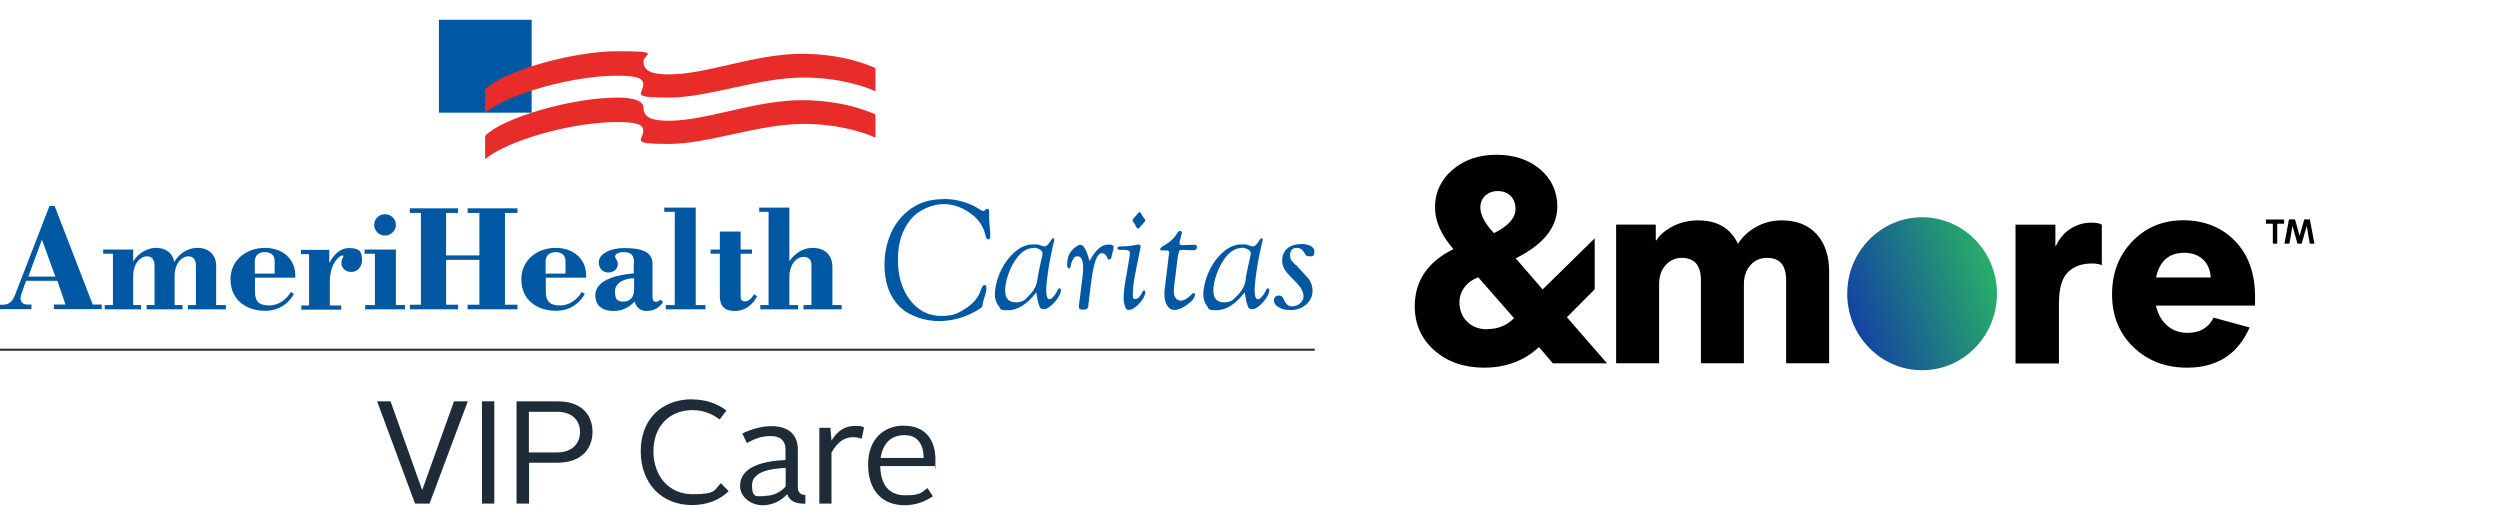 <svg width="200" height="42" viewBox="0 0 200 42" fill="none" xmlns="http://www.w3.org/2000/svg">
<path d="M35.114 9.013V1.581H42.531V9.013H35.114Z" fill="#0058A3"/>
<path d="M38.823 7.144C40.235 5.702 45.754 4.098 49.419 4.098C53.083 4.098 51.479 4.333 51.479 4.907C51.479 5.746 52.259 5.952 53.525 5.952C56.527 5.952 60.412 4.304 64.15 4.304C67.329 4.304 69.492 5.187 70.037 5.452V7.306C69.374 6.982 67.211 6.202 64.312 6.202C60.677 6.202 56.703 7.806 53.51 7.806C50.316 7.806 51.464 7.512 51.464 6.762C51.464 6.276 51.023 6.055 49.404 6.055C45.754 6.055 40.677 7.512 38.808 9.013V7.159L38.823 7.144Z" fill="#E72C2A"/>
<path d="M38.823 10.853C40.235 9.411 45.754 7.807 49.419 7.807C50.625 7.807 51.479 8.042 51.479 8.616C51.479 9.455 52.259 9.661 53.525 9.661C56.527 9.661 60.412 8.013 64.15 8.013C67.329 8.013 69.492 8.896 70.037 9.16V11.015C69.374 10.691 67.211 9.911 64.312 9.911C60.677 9.911 56.703 11.515 53.51 11.515C50.316 11.515 51.464 11.221 51.464 10.47C51.464 9.985 51.023 9.764 49.404 9.764C45.754 9.764 40.677 11.206 38.808 12.722V10.868L38.823 10.853Z" fill="#E72C2A"/>
<path d="M75.482 15.915C76.556 15.915 77.557 16.21 78.484 16.813C78.558 16.857 78.616 16.887 78.661 16.887C78.705 16.887 78.719 16.887 78.749 16.857L78.852 16.754C78.896 16.725 78.94 16.71 78.984 16.71C79.087 16.71 79.132 16.784 79.132 16.946V17.608L79.22 18.653C79.22 18.756 79.22 18.844 79.22 18.903C79.22 19.065 79.176 19.153 79.073 19.153C78.97 19.153 78.881 19.035 78.837 18.815C78.675 18.138 78.322 17.593 77.792 17.181C77.071 16.622 76.306 16.328 75.482 16.328C74.658 16.328 73.525 16.739 72.847 17.564C72.171 18.388 71.832 19.462 71.832 20.772C71.832 22.082 72.156 23.156 72.803 24.01C73.451 24.848 74.29 25.275 75.29 25.275C76.291 25.275 76.63 25.069 77.263 24.672C77.881 24.26 78.278 23.789 78.454 23.23C78.543 22.95 78.646 22.803 78.764 22.803C78.881 22.803 78.925 22.891 78.911 23.082C78.911 23.244 78.867 23.406 78.823 23.583L78.675 24.039L78.616 24.348C78.616 24.466 78.572 24.554 78.513 24.598C78.454 24.657 78.337 24.745 78.116 24.863C77.159 25.408 76.159 25.687 75.099 25.687C74.04 25.687 72.686 25.29 71.92 24.48C71.14 23.671 70.758 22.567 70.758 21.169C70.758 19.771 71.199 18.388 72.082 17.402C72.965 16.416 74.084 15.93 75.452 15.93L75.482 15.915Z" fill="#0058A3"/>
<path d="M82.914 23.377C82.178 24.333 81.413 24.819 80.647 24.819C79.882 24.819 80.088 24.701 79.882 24.466C79.691 24.23 79.588 23.921 79.588 23.539C79.588 23.156 79.705 22.509 79.941 21.935C80.176 21.375 80.485 20.875 80.868 20.463C81.427 19.86 82.031 19.55 82.634 19.55C83.237 19.55 83.09 19.595 83.355 19.668C83.444 19.698 83.532 19.712 83.591 19.712C83.708 19.712 83.87 19.565 84.047 19.271C84.135 19.124 84.209 19.05 84.268 19.065C84.326 19.065 84.341 19.109 84.341 19.183C84.341 19.256 84.341 19.256 84.326 19.286C84.326 19.315 84.297 19.433 84.238 19.639L84.091 20.331C84.003 20.728 83.914 21.243 83.826 21.861C83.738 22.479 83.694 22.906 83.694 23.141C83.694 23.671 83.782 23.936 83.944 23.936C84.106 23.936 84.135 23.863 84.268 23.73C84.4 23.598 84.503 23.436 84.577 23.274C84.635 23.141 84.694 23.068 84.768 23.068C84.842 23.068 84.871 23.112 84.871 23.2C84.871 23.465 84.709 23.789 84.371 24.172C84.032 24.554 83.738 24.731 83.502 24.731C83.267 24.731 83.208 24.642 83.134 24.451C83.061 24.26 82.973 23.892 82.899 23.347L82.914 23.377ZM82.649 19.845C82.193 19.845 81.766 20.095 81.368 20.61C81.103 20.949 80.868 21.375 80.692 21.876C80.5 22.391 80.412 22.847 80.412 23.244C80.412 23.877 80.692 24.186 81.265 24.186C81.839 24.186 81.987 23.995 82.355 23.612C82.722 23.23 82.943 22.818 82.987 22.391C83.017 22.155 83.046 21.949 83.09 21.787L83.208 21.213C83.282 20.89 83.326 20.684 83.355 20.566C83.385 20.448 83.399 20.345 83.399 20.242C83.399 20.139 83.326 20.036 83.164 19.948C83.002 19.86 82.84 19.815 82.649 19.815V19.845Z" fill="#0058A3"/>
<path d="M87.167 20.875C87.638 20.007 88.123 19.565 88.638 19.565C89.154 19.565 89.08 19.668 89.08 19.874C89.08 20.08 89.08 19.992 89.036 20.066C89.006 20.154 88.992 20.213 88.992 20.242L88.918 20.551C88.889 20.684 88.83 20.757 88.727 20.772C88.668 20.772 88.624 20.728 88.594 20.625C88.491 20.389 88.344 20.257 88.138 20.257C87.932 20.257 87.77 20.478 87.623 20.904C87.476 21.331 87.358 22.023 87.24 22.965L87.064 24.451V24.525C87.034 24.687 86.902 24.775 86.652 24.775C86.401 24.775 86.313 24.701 86.313 24.569C86.313 24.436 86.313 24.495 86.313 24.451L86.622 21.964C86.637 21.817 86.652 21.655 86.652 21.449C86.652 20.816 86.505 20.507 86.225 20.507C85.945 20.507 85.975 20.581 85.872 20.713C85.769 20.86 85.695 21.022 85.666 21.228C85.651 21.39 85.592 21.478 85.519 21.478C85.445 21.478 85.371 21.375 85.371 21.169C85.371 20.742 85.474 20.375 85.695 20.095C85.798 19.962 85.916 19.845 86.063 19.742C86.21 19.639 86.328 19.58 86.416 19.58C86.696 19.58 86.931 20.007 87.152 20.846L87.167 20.875Z" fill="#0058A3"/>
<path d="M90.095 22.126L90.36 20.551C90.375 20.433 90.39 20.33 90.39 20.242C90.39 20.08 90.257 19.992 90.007 19.992H89.669C89.477 19.992 89.389 19.948 89.389 19.86C89.389 19.756 89.477 19.712 89.654 19.712C90.037 19.712 90.419 19.683 90.787 19.609C90.92 19.58 91.037 19.565 91.111 19.565C91.184 19.565 91.243 19.609 91.243 19.712V19.786L90.89 21.537C90.713 22.405 90.625 23.068 90.625 23.524C90.625 23.98 90.699 23.907 90.817 23.921C91.008 23.921 91.199 23.759 91.376 23.392C91.42 23.288 91.479 23.244 91.523 23.244C91.567 23.244 91.626 23.288 91.626 23.377C91.611 23.656 91.449 23.951 91.14 24.289C90.831 24.613 90.552 24.79 90.316 24.79C90.081 24.79 90.081 24.701 90.007 24.51C89.919 24.319 89.889 24.083 89.889 23.789C89.889 23.494 89.948 22.906 90.081 22.155L90.095 22.126ZM91.184 16.96C91.229 16.96 91.258 17.005 91.287 17.078C91.361 17.21 91.405 17.284 91.42 17.314L91.567 17.52C91.611 17.578 91.626 17.623 91.626 17.652C91.626 17.681 91.597 17.74 91.523 17.799C91.435 17.887 91.317 18.02 91.184 18.182C91.14 18.241 91.081 18.285 91.037 18.285C90.993 18.285 90.934 18.241 90.905 18.167C90.817 17.976 90.743 17.843 90.669 17.755C90.625 17.696 90.611 17.652 90.611 17.623C90.611 17.593 90.625 17.534 90.669 17.49L90.846 17.299C90.861 17.284 90.92 17.21 91.008 17.093C91.067 17.019 91.126 16.975 91.17 16.99L91.184 16.96Z" fill="#0058A3"/>
<path d="M94.246 20.375L93.922 22.95C93.922 23.068 93.907 23.2 93.907 23.333C93.907 23.539 93.951 23.701 94.054 23.848C94.157 23.98 94.29 24.054 94.437 24.054C94.702 24.054 94.996 23.892 95.29 23.583C95.364 23.494 95.438 23.45 95.496 23.45C95.555 23.45 95.6 23.48 95.6 23.553C95.6 23.789 95.408 24.054 95.011 24.348C94.613 24.642 94.26 24.79 93.966 24.79C93.672 24.79 93.524 24.672 93.377 24.451C93.23 24.23 93.156 23.936 93.156 23.568C93.156 23.2 93.156 23.2 93.201 22.935L93.495 20.507C93.495 20.404 93.524 20.33 93.539 20.272C93.539 20.242 93.539 20.213 93.539 20.183C93.539 20.095 93.466 20.036 93.318 20.036H92.965C92.862 20.036 92.818 20.007 92.818 19.933C92.818 19.86 92.906 19.756 93.083 19.668C93.539 19.418 93.922 19.079 94.187 18.638C94.26 18.535 94.334 18.476 94.407 18.476C94.481 18.476 94.555 18.52 94.555 18.594C94.555 18.668 94.555 18.697 94.51 18.77C94.51 18.8 94.481 18.888 94.452 19.006L94.407 19.212L94.363 19.374C94.363 19.418 94.363 19.447 94.363 19.462C94.363 19.565 94.452 19.609 94.613 19.609H94.672L95.541 19.58C95.688 19.58 95.761 19.639 95.761 19.742C95.761 19.933 95.658 20.021 95.438 20.021L94.687 19.992H94.599C94.481 19.992 94.393 20.007 94.363 20.051C94.319 20.095 94.29 20.183 94.275 20.33L94.246 20.375Z" fill="#0058A3"/>
<path d="M99.588 23.377C98.852 24.333 98.087 24.819 97.321 24.819C96.556 24.819 96.762 24.701 96.556 24.466C96.365 24.23 96.262 23.921 96.262 23.539C96.262 23.156 96.379 22.509 96.615 21.935C96.85 21.375 97.159 20.875 97.542 20.463C98.101 19.86 98.705 19.55 99.308 19.55C99.911 19.55 99.764 19.595 100.029 19.668C100.117 19.698 100.206 19.712 100.265 19.712C100.382 19.712 100.544 19.565 100.721 19.271C100.809 19.124 100.883 19.05 100.942 19.065C101 19.065 101.015 19.109 101.015 19.183C101.015 19.256 101.015 19.256 101 19.286C101 19.315 100.971 19.433 100.912 19.639L100.765 20.331C100.677 20.728 100.588 21.243 100.5 21.861C100.412 22.479 100.368 22.906 100.368 23.141C100.368 23.671 100.456 23.936 100.618 23.936C100.78 23.936 100.809 23.863 100.942 23.73C101.074 23.598 101.177 23.436 101.251 23.274C101.31 23.141 101.368 23.068 101.442 23.068C101.516 23.068 101.545 23.112 101.545 23.2C101.545 23.465 101.383 23.789 101.045 24.172C100.706 24.554 100.427 24.731 100.176 24.731C99.926 24.731 99.882 24.642 99.808 24.451C99.735 24.26 99.647 23.892 99.573 23.347L99.588 23.377ZM99.308 19.845C98.852 19.845 98.425 20.095 98.028 20.61C97.763 20.949 97.527 21.375 97.351 21.876C97.159 22.391 97.071 22.847 97.071 23.244C97.071 23.877 97.351 24.186 97.925 24.186C98.499 24.186 98.646 23.995 99.014 23.612C99.382 23.23 99.602 22.818 99.647 22.391C99.676 22.155 99.705 21.949 99.75 21.787L99.867 21.213C99.941 20.89 99.985 20.684 100.014 20.566C100.044 20.448 100.059 20.345 100.059 20.242C100.059 20.139 99.985 20.036 99.823 19.948C99.661 19.86 99.499 19.815 99.308 19.815V19.845Z" fill="#0058A3"/>
<path d="M103.679 21.199L104.577 22.17C104.856 22.479 105.003 22.847 105.003 23.274C105.003 23.701 104.827 24.069 104.488 24.363C104.15 24.657 103.738 24.804 103.252 24.804C102.766 24.804 102.575 24.731 102.31 24.584C102.045 24.436 101.913 24.245 101.913 24.039C101.913 23.833 102.045 23.642 102.296 23.642C102.546 23.642 102.59 23.745 102.708 23.965L102.84 24.201C102.958 24.407 103.134 24.51 103.355 24.51C103.576 24.51 103.826 24.436 104.003 24.274C104.179 24.113 104.282 23.921 104.282 23.715C104.282 23.377 104.106 23.024 103.767 22.67L103.061 21.935C102.737 21.596 102.575 21.228 102.575 20.846C102.575 20.463 102.708 20.11 102.987 19.874C103.267 19.639 103.649 19.521 104.135 19.521C104.621 19.521 105.151 19.712 105.151 20.11C105.151 20.507 105.018 20.507 104.753 20.507C104.488 20.507 104.503 20.433 104.415 20.316L104.282 20.124C104.15 19.933 103.973 19.83 103.752 19.83C103.385 19.83 103.208 20.021 103.208 20.419C103.208 20.816 103.355 20.89 103.649 21.199H103.679Z" fill="#0058A3"/>
<path d="M32.789 24.745V24.377H33.672V17.034H32.789V16.666H36.645V17.034H35.688V20.433H38.352V17.034H37.41V16.666H41.398V17.034H40.397V24.377H41.398V24.745H37.41V24.377H38.352V20.787H35.688V24.377H36.645V24.745H32.789Z" fill="#0058A3"/>
<path d="M53.995 16.945H53.142V16.607H55.658V24.407H56.438V24.745H53.26V24.407H53.981V16.945H53.995Z" fill="#0058A3"/>
<path d="M67.329 24.407V24.745H64.282V24.407H64.915V21.213C64.915 20.831 64.739 20.551 64.282 20.551C63.782 20.551 63.149 21.066 63.149 22.214C63.149 22.847 63.149 24.407 63.149 24.407H63.841V24.745H60.824V24.407H61.486V16.945H60.736V16.607H63.149V20.86H63.179C63.532 20.345 64.179 19.83 64.989 19.83C65.945 19.83 66.593 20.33 66.593 21.405V24.407H67.344H67.329Z" fill="#0058A3"/>
<path d="M0 24.745V24.378C0.029 24.378 0.132 24.378 0.206 24.378C0.559 24.378 0.942 24.289 1.207 23.583C2.458 20.36 3.959 16.475 3.959 16.475H4.371L7.417 24.363H8.138V24.731H4.312V24.363H5.239L4.592 22.464H2.09C2.09 22.464 1.913 22.95 1.707 23.524C1.545 23.98 1.707 24.363 2.178 24.363H2.517V24.731H0V24.745ZM2.252 22.126H4.43L3.355 19.168L2.266 22.126H2.252Z" fill="#0058A3"/>
<path d="M20.397 22.214V23.347C20.397 24.157 20.78 24.436 21.545 24.436C22.281 24.436 22.914 23.965 23.267 23.362L23.517 23.509C23.149 24.171 22.443 24.863 21.192 24.863C19.794 24.863 18.44 24.068 18.44 22.346C18.44 20.816 19.691 19.83 21.192 19.83C22.605 19.83 23.709 20.728 23.62 22.214H20.397ZM21.972 21.876C21.972 21.876 21.972 21.154 21.972 20.86C21.972 20.448 21.692 20.168 21.177 20.168C20.706 20.168 20.383 20.433 20.383 20.919C20.383 21.272 20.383 21.89 20.383 21.89H21.972V21.876Z" fill="#0058A3"/>
<path d="M13.966 22.126C13.966 21.022 14.569 20.507 15.07 20.507C15.394 20.507 15.673 20.698 15.673 21.243V24.407H15.04V24.745H18.072V24.407H17.292V21.243C17.292 20.433 16.733 19.83 15.82 19.83C14.908 19.83 14.275 20.375 13.937 20.963C13.804 20.168 13.186 19.83 12.494 19.83C11.538 19.83 10.846 20.536 10.655 20.934V19.962H8.256V20.301H9.036V24.407H8.374V24.745H11.288V24.407H10.655V22.126C10.655 21.022 11.258 20.507 11.759 20.507C12.112 20.507 12.362 20.728 12.362 21.243V24.407H11.729V24.745H14.599V24.407H13.966V22.126Z" fill="#0058A3"/>
<path d="M26.358 20.978H26.387C26.534 20.698 27.02 19.845 27.932 19.845C28.845 19.845 28.962 20.198 28.962 20.845C28.962 21.375 28.565 21.758 28.109 21.758C27.653 21.758 27.314 21.449 27.314 21.051C27.314 20.86 27.373 20.683 27.447 20.581C27.564 20.389 27.329 20.404 27.167 20.536C26.593 20.978 26.387 21.787 26.387 22.552C26.387 23.038 26.387 24.436 26.387 24.436H27.299V24.775H24.106V24.436H24.724V20.33H24.076V19.992H26.343V21.007L26.358 20.978Z" fill="#0058A3"/>
<path d="M30.007 20.301H29.168V19.962H31.67V24.407H32.406V24.745H29.213V24.407H29.993V20.301H30.007ZM30.802 18.844C31.273 18.844 31.67 18.461 31.67 17.99C31.67 17.519 31.288 17.137 30.802 17.137C30.316 17.137 29.934 17.519 29.934 17.99C29.934 18.461 30.316 18.844 30.802 18.844Z" fill="#0058A3"/>
<path d="M60.574 23.686C60.235 24.377 59.602 24.878 58.793 24.878C57.954 24.878 57.586 24.466 57.586 23.701V20.301H56.85V19.962H57.586V18.52H59.249V19.962H60.162V20.301H59.249V23.671C59.249 23.965 59.338 24.113 59.602 24.113C59.956 24.113 60.221 23.73 60.309 23.539L60.574 23.701V23.686Z" fill="#0058A3"/>
<path d="M50.728 21.066C50.728 20.389 50.478 20.168 49.875 20.168C49.522 20.168 49.212 20.301 49.212 20.522C49.212 20.713 49.419 20.772 49.419 21.14C49.419 21.508 49.124 21.787 48.683 21.802C48.197 21.802 47.903 21.449 47.903 20.993C47.903 20.301 48.83 19.845 49.919 19.845C51.553 19.845 52.215 20.257 52.2 21.14V23.686C52.2 23.965 52.244 24.142 52.465 24.142C52.656 24.142 52.789 24.024 52.862 23.965L53.039 24.171C52.877 24.422 52.509 24.878 51.714 24.878C51.096 24.878 50.831 24.407 50.773 24.113C50.463 24.451 49.934 24.878 49.095 24.878C48.035 24.878 47.623 24.304 47.623 23.627C47.623 22.288 49.654 21.949 50.699 21.876V21.066H50.728ZM50.728 22.258C50.022 22.258 49.198 22.582 49.198 23.318C49.198 24.054 49.463 24.127 49.919 24.127C50.449 24.127 50.728 23.686 50.728 23.2V22.258Z" fill="#0058A3"/>
<path d="M43.664 22.214V23.347C43.664 24.157 44.047 24.436 44.812 24.436C45.548 24.436 46.181 23.965 46.534 23.362L46.784 23.509C46.416 24.171 45.71 24.863 44.459 24.863C43.061 24.863 41.707 24.068 41.707 22.346C41.707 20.816 42.958 19.83 44.459 19.83C45.872 19.83 46.976 20.728 46.887 22.214H43.664ZM45.239 21.876C45.239 21.876 45.239 21.154 45.239 20.86C45.239 20.448 44.959 20.168 44.444 20.168C43.973 20.168 43.65 20.433 43.65 20.919C43.65 21.272 43.65 21.89 43.65 21.89H45.224L45.239 21.876Z" fill="#0058A3"/>
<path d="M30.14 32.104H31.244L33.76 39.168H33.789L36.321 32.104H37.425L34.363 40.286H33.201L30.169 32.104H30.14Z" fill="#1E2B39"/>
<path d="M38.558 32.104H39.544V40.286H38.558V32.104Z" fill="#1E2B39"/>
<path d="M41.324 32.104H44.577C46.666 32.104 47.402 33.325 47.402 34.547C47.402 35.768 46.652 37.019 44.562 37.019H42.325V40.286H41.324V32.104ZM44.547 36.195C45.887 36.195 46.402 35.371 46.402 34.561C46.402 33.752 45.901 32.943 44.562 32.943H42.31V36.195H44.547Z" fill="#1E2B39"/>
<path d="M55.408 31.956C56.409 31.956 57.366 32.266 58.116 32.84L57.572 33.561C56.939 33.075 56.218 32.81 55.408 32.81C53.539 32.81 52.274 34.12 52.274 36.092C52.274 38.064 53.495 39.536 55.408 39.536C57.321 39.536 57.086 39.227 57.675 38.653L58.293 39.3C57.527 40.036 56.512 40.404 55.364 40.404C52.906 40.404 51.258 38.653 51.258 36.092C51.258 33.531 52.936 31.942 55.379 31.942L55.408 31.956Z" fill="#1E2B39"/>
<path d="M62.84 36.813V35.93C62.84 35.327 62.487 34.885 61.663 34.885C60.839 34.885 60.338 35.135 59.75 35.444L59.382 34.679C60.029 34.37 60.898 34.09 61.692 34.09C63.193 34.09 63.826 34.87 63.826 35.945V38.976C63.826 39.403 64.062 39.594 64.43 39.594V40.301C63.576 40.301 63.179 40.065 62.973 39.536C62.502 40.051 61.839 40.419 60.986 40.419C60.132 40.419 59.205 39.8 59.205 38.873C59.205 37.358 60.986 36.887 62.855 36.798L62.84 36.813ZM61.192 39.668C61.928 39.668 62.531 39.315 62.855 38.903V37.431C61.633 37.49 60.162 37.725 60.162 38.815C60.162 39.904 60.574 39.683 61.192 39.683V39.668Z" fill="#1E2B39"/>
<path d="M65.548 34.223H66.431L66.519 35.253C66.99 34.458 67.608 34.076 68.359 34.076C69.109 34.076 68.918 34.12 69.124 34.194L68.933 35.106C68.727 35.018 68.491 34.974 68.227 34.974C67.52 34.974 66.975 35.4 66.519 36.21V40.286H65.548V34.223Z" fill="#1E2B39"/>
<path d="M72.347 34.061C74.054 34.061 74.834 35.224 74.834 36.769C74.834 38.314 74.805 37.151 74.79 37.284H70.419C70.449 38.77 71.111 39.624 72.421 39.624C73.731 39.624 73.701 39.374 74.201 39.05L74.628 39.697C74.01 40.139 73.201 40.419 72.377 40.419C70.537 40.419 69.448 39.197 69.448 37.166C69.448 35.135 70.684 34.046 72.347 34.046V34.061ZM70.449 36.636H73.892C73.892 35.636 73.48 34.812 72.362 34.812C71.243 34.812 70.625 35.503 70.449 36.636Z" fill="#1E2B39"/>
<path d="M105.18 27.895H0V28.057H105.18V27.895Z" fill="#1E2B39"/>
<path d="M161.242 29.068V17.975H164.431V19.673H164.475C164.75 19.078 165.138 18.613 165.647 18.294C166.155 17.975 166.707 17.811 167.319 17.811C167.698 17.811 167.974 17.863 168.146 17.975V21.216C167.931 21.121 167.672 21.078 167.371 21.078C166.526 21.078 165.879 21.319 165.414 21.793C164.949 22.267 164.716 23.095 164.716 24.276V29.077H161.251L161.242 29.068Z" fill="black"/>
<path d="M177.085 25.413L179.972 26.198C179.024 28.344 177.361 29.413 174.973 29.413C173.249 29.413 171.81 28.869 170.672 27.766C169.534 26.672 168.965 25.267 168.965 23.551C168.965 21.836 169.508 20.422 170.594 19.302C171.68 18.181 173.042 17.621 174.671 17.621C176.3 17.621 177.731 18.173 178.8 19.276C179.869 20.379 180.403 21.862 180.403 23.732V24.448H172.473C172.629 25.12 172.922 25.654 173.37 26.042C173.809 26.43 174.352 26.628 174.999 26.628C175.99 26.628 176.688 26.223 177.085 25.413ZM174.749 20.224C173.525 20.224 172.766 20.879 172.482 22.198H176.861C176.818 21.569 176.602 21.086 176.223 20.741C175.844 20.397 175.352 20.224 174.758 20.224H174.749Z" fill="black"/>
<path d="M153.769 29.619C157.077 29.619 159.759 26.88 159.759 23.5C159.759 20.12 157.077 17.38 153.769 17.38C150.46 17.38 147.778 20.12 147.778 23.5C147.778 26.88 150.46 29.619 153.769 29.619Z" fill="url(#paint0_linear_974_1492)"/>
<path d="M123.411 23.155L121.256 20.664C123.463 19.578 124.584 18.19 124.584 16.518C124.584 15.32 124.118 14.311 123.213 13.544C122.308 12.777 121.127 12.38 119.714 12.38C118.3 12.38 117.136 12.786 116.205 13.579C115.275 14.372 114.8 15.389 114.8 16.587C114.8 17.673 115.292 18.802 116.274 19.931C114.223 20.94 113.18 22.474 113.18 24.491C113.18 25.922 113.706 27.111 114.749 28.034C115.792 28.947 117.128 29.413 118.722 29.413C120.472 29.413 121.946 28.861 123.118 27.766L124.23 29.068H128.566L125.351 25.379L127.575 23.146V19.069L123.42 23.146L123.411 23.155ZM118.998 26.344C118.334 26.344 117.791 26.146 117.378 25.741C116.964 25.344 116.757 24.818 116.757 24.163C116.757 23.732 116.895 23.327 117.171 22.965C117.438 22.612 117.809 22.353 118.257 22.181L121.119 25.448C120.576 26.025 119.843 26.327 118.99 26.327L118.998 26.344ZM119.524 18.655L119.274 18.38C118.714 17.725 118.429 17.13 118.429 16.604C118.429 16.216 118.559 15.897 118.817 15.656C119.076 15.415 119.412 15.285 119.808 15.285C120.239 15.285 120.593 15.415 120.851 15.673C121.11 15.932 121.239 16.285 121.239 16.716C121.239 17.44 120.662 18.087 119.524 18.647V18.655Z" fill="black"/>
<path d="M145.331 18.733C144.658 18 143.727 17.63 142.529 17.63C141.797 17.63 141.116 17.802 140.486 18.155C139.857 18.509 139.375 18.957 139.038 19.509C138.444 18.25 137.383 17.63 135.849 17.63C135.134 17.63 134.461 17.785 133.858 18.087C133.246 18.397 132.798 18.776 132.505 19.233H132.462V17.966H129.29V29.059H132.729V22.741C132.729 22.112 132.901 21.603 133.246 21.215C133.591 20.828 134.022 20.629 134.539 20.629C135.565 20.629 136.073 21.224 136.073 22.422V29.059H139.512V22.741C139.512 22.112 139.685 21.603 140.03 21.215C140.374 20.828 140.823 20.629 141.374 20.629C142.383 20.629 142.891 21.224 142.891 22.422V29.059H146.331V21.733C146.331 20.466 145.994 19.457 145.322 18.724L145.331 18.733Z" fill="black"/>
<path d="M181.274 17.561H182.731V17.897H182.179V19.492H181.826V17.897H181.274V17.561Z" fill="black"/>
<path d="M182.756 19.492L183.118 17.552H183.601L183.963 18.854H183.972L184.342 17.552H184.791L185.153 19.492H184.782L184.541 18.087H184.532L184.136 19.492H183.799L183.403 18.087H183.394L183.153 19.492H182.765H182.756Z" fill="black"/>
<defs>
<linearGradient id="paint0_linear_974_1492" x1="147.778" y1="29.619" x2="162.266" y2="24.563" gradientUnits="userSpaceOnUse">
<stop stop-color="#1133AA"/>
<stop offset="1" stop-color="#2BBE60"/>
</linearGradient>
</defs>
</svg>
